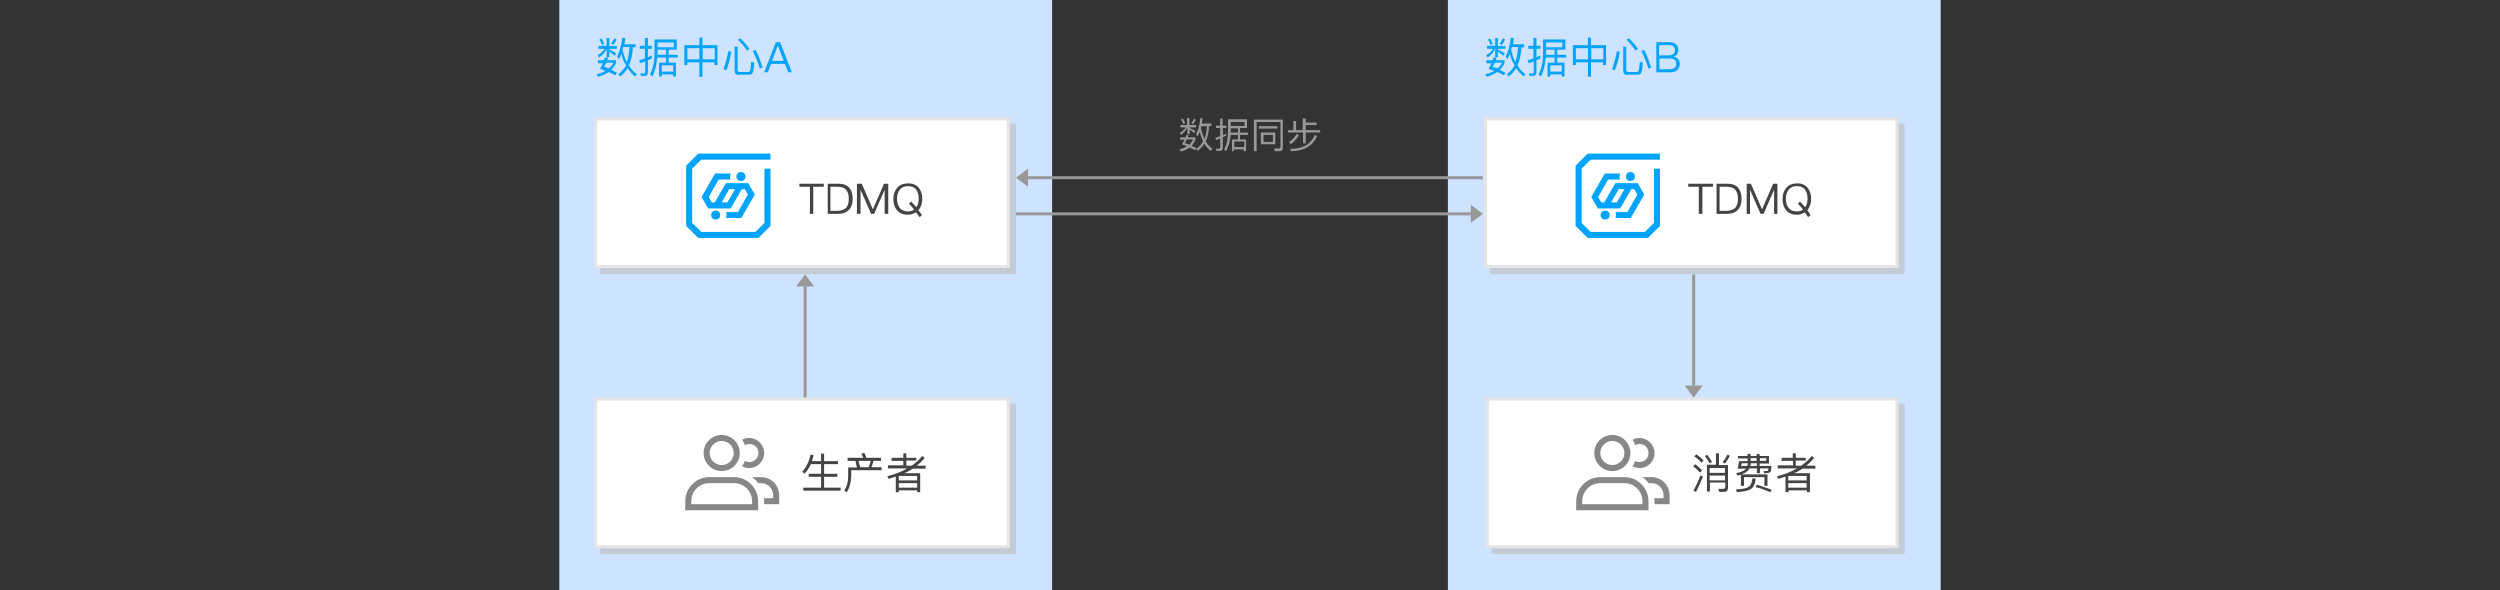 <?xml version="1.0" encoding="utf-8"?>
<!-- Generator: Adobe Illustrator 23.0.3, SVG Export Plug-In . SVG Version: 6.00 Build 0)  -->
<svg version="1.1" id="svgwrapper_svg" xmlns="http://www.w3.org/2000/svg" xmlns:xlink="http://www.w3.org/1999/xlink" x="0px"
	 y="0px" width="830px" height="196px" viewBox="0 0 830 196" style="enable-background:new 0 0 830 196;" xml:space="preserve">
<rect x="0" y="0" width="830" height="196" fill="#333333" stroke="none"/>
<g>
	<g transform="translate(0 0)">
		<g style="enable-background:new    ;">
			<path style="fill:#989898;" d="M394.6,44.9c-0.1,0.2-0.2,0.4-0.2,0.7h2.5v0.7c-0.3,0.8-0.7,1.5-1.3,2.1c0.6,0.3,1.1,0.5,1.7,0.8
				l-0.5,0.7c-0.5-0.3-1.1-0.6-1.8-0.9c-0.8,0.6-1.8,1-3,1.3l-0.4-0.7c1-0.3,1.8-0.6,2.5-1c-0.5-0.2-1.1-0.5-1.7-0.7
				c0.3-0.5,0.6-1,0.8-1.5h-1.4v-0.8h1.8c0.1-0.3,0.2-0.5,0.3-0.8L394.6,44.9z M394.1,41.5v-2.3h0.8v2.3h2.2v0.8h-2.2v0.1
				c0.6,0.3,1.3,0.7,2,1.1l-0.4,0.7c-0.6-0.5-1.1-0.9-1.5-1.2v1.6h-0.8v-2.3c-0.4,0.9-1.1,1.8-2.1,2.5l-0.4-0.7
				c0.9-0.5,1.6-1.1,1.9-1.8h-1.7v-0.8H394.1z M393.5,40.9l-0.6,0.3c-0.3-0.6-0.5-1.1-0.8-1.6l0.7-0.2
				C393,39.9,393.3,40.4,393.5,40.9z M396.1,46.3H394c-0.2,0.4-0.4,0.8-0.6,1.2c0.5,0.2,0.9,0.3,1.4,0.5
				C395.4,47.5,395.8,46.9,396.1,46.3z M397,39.7c-0.2,0.5-0.5,1-0.9,1.5l-0.6-0.3c0.4-0.5,0.7-1,0.9-1.5L397,39.7z M398.3,43.8
				c-0.2,0.6-0.5,1-0.7,1.5l-0.5-0.7c0.7-1.3,1.2-3.2,1.4-5.4l0.8,0.1c-0.1,0.6-0.2,1.2-0.3,1.7h3.2v0.8h-0.8
				c-0.1,2-0.4,3.7-1.1,5.1c0.6,1.1,1.4,1.9,2.2,2.5l-0.5,0.7c-0.8-0.6-1.6-1.4-2.2-2.4c-0.6,1-1.3,1.8-2.2,2.4l-0.4-0.7
				c0.9-0.6,1.7-1.5,2.2-2.5C399,46,398.6,45,398.3,43.8z M398.7,42.5c0.3,1.4,0.7,2.6,1.2,3.6c0.5-1.2,0.7-2.6,0.8-4.2h-1.8
				L398.7,42.5z"/>
			<path style="fill:#989898;" d="M403.9,50.1l-0.2-0.8c0.3,0,0.6,0.1,0.9,0.1c0.3,0,0.5-0.2,0.5-0.5v-2.9c-0.5,0.2-0.9,0.3-1.4,0.5
				l-0.2-0.8c0.6-0.1,1.1-0.3,1.6-0.5v-2.7h-1.4v-0.8h1.4v-2.3h0.8v2.3h1.2v0.8H406v2.4c0.4-0.2,0.8-0.3,1.1-0.5V45
				c-0.4,0.2-0.7,0.4-1.1,0.5V49c0,0.7-0.3,1.1-1,1.1H403.9z M407.1,50.2l-0.7-0.6c0.9-1.6,1.3-3.6,1.3-6.2v-3.8h6.3v2.9h-2.3V44
				h2.6v0.8h-2.6v1.5h2v3.9h-0.8v-0.6h-3.3v0.6H409v-3.9h2v-1.5h-2.4C408.4,46.8,407.9,48.6,407.1,50.2z M408.6,42.6v0.8
				c0,0.2,0,0.4,0,0.6h2.4v-1.4H408.6z M408.6,40.5v1.3h4.6v-1.3H408.6z M413.1,48.8V47h-3.3v1.8H413.1z"/>
			<path style="fill:#989898;" d="M423.2,50.2l-0.2-0.9l1.6,0c0.3,0,0.5-0.2,0.5-0.5v-8.3h-7.9v9.7h-0.9V39.7h9.6V49
				c0,0.8-0.3,1.2-1,1.2H423.2z M424.1,41.9v0.8h-6.2v-0.8H424.1z M423.4,44v3.9h-4.8V44H423.4z M422.6,44.8h-3.1v2.3h3.1V44.8z"/>
			<path style="fill:#989898;" d="M433.5,39.2v1.5h3.6v0.8h-3.6v1.7h4.8V44h-4.8v3.6h-0.9V44h-5v-0.8h1.8v-3h0.9v3h2.2v-3.9H433.5z
				 M431.2,45c-0.7,1.1-1.6,2.1-2.7,2.9l-0.5-0.7c1-0.8,1.9-1.7,2.6-2.8L431.2,45z M437.3,45.2c-1.5,3.3-4.4,5-8.7,5l-0.3-0.8
				c4.2,0,6.9-1.5,8.2-4.6L437.3,45.2z"/>
		</g>
	</g>
	<rect x="185.7" style="fill:#CEE3FF;" width="163.6" height="196"/>
	<g transform="translate(10 10)">
		<g>
			<g style="enable-background:new    ;">
				<path style="fill:#00A4FF;" d="M191.9,9.2c-0.1,0.3-0.2,0.5-0.3,0.8h2.9v0.8c-0.3,0.9-0.8,1.7-1.6,2.4c0.7,0.3,1.3,0.6,1.9,1
					l-0.5,0.8c-0.6-0.4-1.3-0.7-2.2-1.1c-0.9,0.6-2.1,1.2-3.5,1.6l-0.5-0.8c1.1-0.3,2.1-0.7,3-1.1c-0.6-0.3-1.3-0.5-1.9-0.8
					c0.4-0.6,0.7-1.2,1-1.8h-1.7V10h2c0.1-0.3,0.2-0.6,0.3-0.9L191.9,9.2z M191.4,5.2V2.6h0.9v2.7h2.5v0.9h-2.5v0.2
					c0.8,0.4,1.5,0.8,2.3,1.3l-0.5,0.8c-0.7-0.6-1.3-1-1.8-1.3v1.8h-0.9V6.2c-0.5,1.1-1.3,2.1-2.5,2.9l-0.5-0.8
					c1.1-0.6,1.8-1.3,2.3-2.1h-2V5.2H191.4z M190.6,4.6l-0.7,0.3c-0.3-0.7-0.6-1.3-0.9-1.8l0.8-0.3C190.1,3.4,190.3,4,190.6,4.6z
					 M193.7,10.8h-2.4c-0.2,0.5-0.5,0.9-0.8,1.3c0.6,0.2,1.1,0.4,1.6,0.6C192.8,12.2,193.3,11.6,193.7,10.8z M194.7,3.1
					c-0.3,0.6-0.6,1.2-1.1,1.8l-0.7-0.4c0.4-0.6,0.8-1.2,1.1-1.8L194.7,3.1z M196.3,7.9c-0.3,0.6-0.5,1.2-0.8,1.7l-0.6-0.8
					c0.8-1.6,1.4-3.7,1.7-6.3l1,0.2c-0.1,0.7-0.2,1.4-0.3,2h3.7v1h-0.9c-0.1,2.3-0.5,4.3-1.3,6c0.7,1.3,1.6,2.2,2.6,2.9l-0.5,0.8
					c-1-0.7-1.8-1.7-2.5-2.8c-0.7,1.1-1.5,2.1-2.6,2.8l-0.5-0.8c1.1-0.8,1.9-1.7,2.6-2.9C197.1,10.6,196.6,9.3,196.3,7.9z
					 M196.7,6.4c0.3,1.6,0.8,3.1,1.4,4.2c0.5-1.4,0.8-3.1,0.9-5h-2.1L196.7,6.4z"/>
				<path style="fill:#00A4FF;" d="M202.8,15.3l-0.2-1c0.4,0,0.7,0.1,1.1,0.1c0.4,0,0.5-0.2,0.5-0.6v-3.4c-0.6,0.2-1.1,0.4-1.7,0.6
					l-0.3-1c0.6-0.2,1.3-0.4,1.9-0.6V6.2h-1.7v-1h1.7V2.6h1v2.6h1.3v1h-1.3V9c0.4-0.2,0.9-0.4,1.3-0.6v1c-0.4,0.2-0.9,0.4-1.3,0.6
					V14c0,0.8-0.4,1.2-1.2,1.2H202.8z M206.6,15.4l-0.8-0.7c1-1.8,1.5-4.3,1.5-7.2V3.1h7.4v3.4H212v1.7h3v0.9h-3v1.7h2.4v4.6h-0.9
					v-0.7h-3.8v0.7h-0.9v-4.6h2.3V9.1h-2.9C208,11.5,207.5,13.6,206.6,15.4z M208.3,6.5v1c0,0.2,0,0.4,0,0.7h2.8V6.5H208.3z
					 M208.3,4.1v1.6h5.4V4.1H208.3z M213.5,13.8v-2.1h-3.8v2.1H213.5z"/>
				<path style="fill:#00A4FF;" d="M223.2,2.5V5h5v6.6h-1v-0.9h-4v4.8h-1v-4.8h-4v0.9h-1V5h5V2.5H223.2z M222.2,9.7V6h-4v3.7H222.2z
					 M227.3,9.7V6h-4v3.7H227.3z"/>
				<path style="fill:#00A4FF;" d="M232.8,7.2c-0.4,2.4-1,4.5-1.7,6.2l-0.9-0.5c0.7-1.8,1.2-3.7,1.6-5.9L232.8,7.2z M235.4,14.9
					c-1,0-1.5-0.5-1.5-1.4v-8h1v7.8c0,0.4,0.3,0.6,0.8,0.6h2.6c0.3,0,0.6-0.1,0.7-0.4c0.2-0.3,0.3-1.3,0.4-3l1,0.3
					c-0.1,1.9-0.3,3.1-0.6,3.5c-0.3,0.4-0.7,0.5-1.2,0.5H235.4z M238.8,6.2L238,6.8c-0.7-1.1-1.7-2.3-3-3.6l0.8-0.5
					C237.1,4,238.1,5.2,238.8,6.2z M243.2,12.4l-0.9,0.4c-0.7-2.2-1.5-4.2-2.4-5.9l1-0.3C241.8,8.4,242.5,10.3,243.2,12.4z"/>
				<path style="fill:#00A4FF;" d="M249,4l3.9,10h-1.2l-1.1-2.8H246l-1.1,2.8h-1.2l3.9-10H249z M250.2,10.2l-1.9-5h-0.1l-1.9,5
					H250.2z"/>
			</g>
		</g>
	</g>
	<g>
		<g>
			<line style="fill:none;stroke:#989898;stroke-miterlimit:10;" x1="267.3" y1="132" x2="267.3" y2="95.1"/>
		</g>
		<polygon style="fill:#989898;" points="264.3,95.1 267.3,91.1 270.3,95.1 		"/>
	</g>
	<g>
		<g>
			<rect x="199.3" y="41" style="opacity:0.6;fill:#BBBBBB;enable-background:new    ;" width="138" height="50"/>
			<g>
				<rect x="197.8" y="39.5" style="fill:#FFFFFF;" width="137" height="49"/>
				<path style="fill:#E5E5E5;" d="M334.3,40v48h-136V40H334.3 M335.3,39h-138v50h138V39L335.3,39z"/>
			</g>
		</g>
		<g>
			<g transform="translate(20 9)">
				<g style="enable-background:new    ;">
					<path style="fill:#444444;" d="M253.5,52v1H250v9h-1.1v-9h-3.5v-1H253.5z"/>
					<path style="fill:#444444;" d="M258.4,52c1.6,0,2.8,0.4,3.6,1.4c0.7,0.8,1.1,2.1,1.1,3.6c0,1.5-0.4,2.8-1.2,3.6
						c-0.8,0.9-2,1.4-3.6,1.4h-3.5V52H258.4z M255.9,61h2.1c1.3,0,2.3-0.4,2.9-1c0.6-0.7,0.9-1.7,0.9-3c0-1.3-0.3-2.3-0.9-3
						c-0.6-0.7-1.6-1-2.9-1h-2.3V61z"/>
					<path style="fill:#444444;" d="M266.1,52l3.7,8.5h0l3.7-8.5h1.4v10h-1.2v-8h0l-3.5,8h-1l-3.5-8h0v8h-1.2V52H266.1z"/>
					<path style="fill:#444444;" d="M285,53.3c0.8,1,1.2,2.2,1.2,3.7c0,1.5-0.4,2.7-1.2,3.7c0,0-0.1,0.1-0.1,0.1
						c0.4,0.5,0.8,1,1.2,1.6l-0.8,0.7c-0.4-0.6-0.8-1.1-1.2-1.6c-0.8,0.5-1.7,0.8-2.7,0.8c-1.5,0-2.7-0.5-3.6-1.5
						c-0.8-1-1.2-2.2-1.2-3.7c0-1.5,0.4-2.7,1.2-3.7c0.9-1,2-1.5,3.6-1.5C282.9,51.8,284.1,52.3,285,53.3z M278.7,54
						c-0.6,0.8-0.9,1.8-0.9,3c0,1.2,0.3,2.2,0.9,3c0.6,0.8,1.6,1.2,2.7,1.2c0.8,0,1.5-0.2,2.1-0.6c-0.6-0.7-1.1-1.4-1.7-2l0.7-0.7
						c0.6,0.6,1.2,1.3,1.7,1.9c0.6-0.7,0.8-1.7,0.8-2.9c0-1.3-0.3-2.3-0.9-3c-0.6-0.8-1.5-1.1-2.7-1.1S279.4,53.2,278.7,54z"/>
				</g>
			</g>
			<g>
				<polygon style="fill:#00A4FF;" points="255.8,51 231.8,51 227.8,55 227.8,75 231.8,79 251.8,79 255.8,75 255.8,56 253.8,56 
					253.8,74 250.8,77 232.8,77 229.8,74 229.8,56 232.8,53 255.8,53 				"/>
				<ellipse style="fill:#00A4FF;" cx="246" cy="58.6" rx="1.5" ry="1.5"/>
				<ellipse style="fill:#00A4FF;" cx="237.6" cy="71.4" rx="1.5" ry="1.5"/>
				<path style="fill:#00A4FF;" d="M246.1,72.4l4.5-7.8l-2.2-3.8H241l-3.7,6.4h-1l-1-1.8l3.3-5.8h3.9c-0.1-0.3-0.1-0.7-0.1-1
					c0-0.3,0.1-0.7,0.2-1h-5.2l-4.5,7.8l2.2,3.8h7.5l3.7-6.4h1l1,1.8l-3.3,5.8h-4c0.2,0.3,0.2,0.7,0.2,1c0,0.3-0.1,0.7-0.2,1H246.1z
					 M241.5,67.2h-1.9l2.5-4.4h1.9L241.5,67.2z"/>
			</g>
		</g>
	</g>
	<rect x="480.7" style="fill:#CEE3FF;" width="163.6" height="196"/>
	<g transform="translate(10 10)">
		<g>
			<g style="enable-background:new    ;">
				<path style="fill:#00A4FF;" d="M486.9,9.2c-0.1,0.3-0.2,0.5-0.3,0.8h2.9v0.8c-0.3,0.9-0.8,1.7-1.6,2.4c0.7,0.3,1.3,0.6,1.9,1
					l-0.5,0.8c-0.6-0.4-1.3-0.7-2.2-1.1c-0.9,0.6-2.1,1.2-3.5,1.6l-0.5-0.8c1.1-0.3,2.1-0.7,3-1.1c-0.6-0.3-1.3-0.5-1.9-0.8
					c0.4-0.6,0.7-1.2,1-1.8h-1.7V10h2c0.1-0.3,0.2-0.6,0.3-0.9L486.9,9.2z M486.4,5.2V2.6h0.9v2.7h2.5v0.9h-2.5v0.2
					c0.8,0.4,1.5,0.8,2.3,1.3l-0.5,0.8c-0.7-0.6-1.3-1-1.8-1.3v1.8h-0.9V6.2c-0.5,1.1-1.3,2.1-2.5,2.9l-0.5-0.8
					c1.1-0.6,1.8-1.3,2.3-2.1h-2V5.2H486.4z M485.6,4.6l-0.7,0.3c-0.3-0.7-0.6-1.3-0.9-1.8l0.8-0.3C485.1,3.4,485.3,4,485.6,4.6z
					 M488.7,10.8h-2.4c-0.2,0.5-0.5,0.9-0.8,1.3c0.6,0.2,1.1,0.4,1.6,0.6C487.8,12.2,488.3,11.6,488.7,10.8z M489.7,3.1
					c-0.3,0.6-0.6,1.2-1.1,1.8l-0.7-0.4c0.4-0.6,0.8-1.2,1.1-1.8L489.7,3.1z M491.3,7.9c-0.3,0.6-0.5,1.2-0.8,1.7l-0.6-0.8
					c0.8-1.6,1.4-3.7,1.7-6.3l1,0.2c-0.1,0.7-0.2,1.4-0.3,2h3.7v1h-0.9c-0.1,2.3-0.5,4.3-1.3,6c0.7,1.3,1.6,2.2,2.6,2.9l-0.5,0.8
					c-1-0.7-1.8-1.7-2.5-2.8c-0.7,1.1-1.5,2.1-2.6,2.8l-0.5-0.8c1.1-0.8,1.9-1.7,2.6-2.9C492.1,10.6,491.6,9.3,491.3,7.9z
					 M491.7,6.4c0.3,1.6,0.8,3.1,1.4,4.2c0.5-1.4,0.8-3.1,0.9-5h-2.1L491.7,6.4z"/>
				<path style="fill:#00A4FF;" d="M497.8,15.3l-0.2-1c0.4,0,0.7,0.1,1.1,0.1c0.4,0,0.5-0.2,0.5-0.6v-3.4c-0.6,0.2-1.1,0.4-1.7,0.6
					l-0.3-1c0.6-0.2,1.3-0.4,1.9-0.6V6.2h-1.7v-1h1.7V2.6h1v2.6h1.3v1h-1.3V9c0.4-0.2,0.9-0.4,1.3-0.6v1c-0.4,0.2-0.9,0.4-1.3,0.6
					V14c0,0.8-0.4,1.2-1.2,1.2H497.8z M501.6,15.4l-0.8-0.7c1-1.8,1.5-4.3,1.5-7.2V3.1h7.4v3.4H507v1.7h3v0.9h-3v1.7h2.4v4.6h-0.9
					v-0.7h-3.8v0.7h-0.9v-4.6h2.3V9.1h-2.9C503,11.5,502.5,13.6,501.6,15.4z M503.3,6.5v1c0,0.2,0,0.4,0,0.7h2.8V6.5H503.3z
					 M503.3,4.1v1.6h5.4V4.1H503.3z M508.5,13.8v-2.1h-3.8v2.1H508.5z"/>
				<path style="fill:#00A4FF;" d="M518.2,2.5V5h5v6.6h-1v-0.9h-4v4.8h-1v-4.8h-4v0.9h-1V5h5V2.5H518.2z M517.2,9.7V6h-4v3.7H517.2z
					 M522.3,9.7V6h-4v3.7H522.3z"/>
				<path style="fill:#00A4FF;" d="M527.8,7.2c-0.4,2.4-1,4.5-1.7,6.2l-0.9-0.5c0.7-1.8,1.2-3.7,1.6-5.9L527.8,7.2z M530.4,14.9
					c-1,0-1.5-0.5-1.5-1.4v-8h1v7.8c0,0.4,0.3,0.6,0.8,0.6h2.6c0.3,0,0.6-0.1,0.7-0.4c0.2-0.3,0.3-1.3,0.4-3l1,0.3
					c-0.1,1.9-0.3,3.1-0.6,3.5c-0.3,0.4-0.7,0.5-1.2,0.5H530.4z M533.8,6.2L533,6.8c-0.7-1.1-1.7-2.3-3-3.6l0.8-0.5
					C532.1,4,533.1,5.2,533.8,6.2z M538.2,12.4l-0.9,0.4c-0.7-2.2-1.5-4.2-2.4-5.9l1-0.3C536.8,8.4,537.5,10.3,538.2,12.4z"/>
				<path style="fill:#00A4FF;" d="M544.2,4c0.9,0,1.7,0.2,2.2,0.7c0.5,0.4,0.8,1.1,0.8,1.8c0,0.6-0.2,1.1-0.4,1.5
					c-0.3,0.4-0.7,0.6-1.2,0.8c0.7,0.1,1.2,0.4,1.5,0.8c0.4,0.4,0.6,1,0.6,1.6c0,1-0.4,1.7-1,2.2c-0.6,0.4-1.4,0.6-2.4,0.6h-4.4V4
					H544.2z M540.9,8.4h3c0.7,0,1.2-0.2,1.6-0.4c0.4-0.3,0.6-0.7,0.6-1.3c0-0.6-0.2-1-0.5-1.3S544.6,5,543.9,5h-3.1V8.4z M540.9,13
					h3.2c0.7,0,1.2-0.1,1.7-0.4c0.5-0.3,0.7-0.8,0.7-1.4s-0.2-1.1-0.6-1.4c-0.4-0.3-1-0.4-1.8-0.4h-3.2V13z"/>
			</g>
		</g>
	</g>
	<g>
		<g>
			<line style="fill:none;stroke:#989898;stroke-miterlimit:10;" x1="562.3" y1="91.1" x2="562.3" y2="128"/>
		</g>
		<polygon style="fill:#989898;" points="559.3,128 562.3,132 565.3,128 		"/>
	</g>
	<g>
		<rect x="495.3" y="134" style="opacity:0.6;fill:#BBBBBB;enable-background:new    ;" width="137" height="50"/>
		<g>
			<rect x="493.8" y="132.5" style="fill:#FFFFFF;" width="136" height="49"/>
			<path style="fill:#E5E5E5;" d="M629.3,133v48h-135v-48H629.3 M630.3,132h-137v50h137V132L630.3,132z"/>
		</g>
		<g>
			<g transform="translate(20 9)">
				<g style="enable-background:new    ;">
					<path style="fill:#444444;" d="M545.1,147.2l-0.7,0.7c-0.6-0.7-1.3-1.4-2.3-2.1l0.7-0.7C543.7,145.8,544.5,146.5,545.1,147.2z
						 M545.4,149.2c-0.7,1.8-1.5,3.5-2.3,5.1l-0.9-0.4c0.9-1.6,1.7-3.3,2.3-5L545.4,149.2z M545.6,143.9l-0.7,0.7
						c-0.6-0.7-1.4-1.4-2.4-2.1l0.7-0.7C544.1,142.5,545,143.2,545.6,143.9z M548.4,144.4l-0.8,0.4c-0.5-0.9-1-1.7-1.6-2.4l0.8-0.4
						C547.4,142.7,547.9,143.5,548.4,144.4z M550.7,141.6v3.8h3v7.5c0,0.9-0.4,1.4-1.3,1.4h-1.6l-0.3-1l1.6,0c0.4,0,0.7-0.2,0.7-0.7
						v-1.4h-5.1v3h-1v-8.9h3v-3.8H550.7z M552.7,146.4h-5.1v1.6h5.1V146.4z M547.6,150.5h5.1v-1.6h-5.1V150.5z M554.3,142.3
						c-0.4,0.9-1,1.8-1.6,2.6l-0.8-0.4c0.7-0.9,1.2-1.7,1.6-2.6L554.3,142.3z"/>
					<path style="fill:#444444;" d="M562.9,149.9c-0.2,1.6-0.6,2.7-1.3,3.2c-0.7,0.7-2.3,1.1-4.9,1.3l-0.4-0.9
						c2.2-0.1,3.7-0.4,4.4-1c0.6-0.5,1-1.5,1.1-2.7L562.9,149.9z M564.3,145.7h3.8c0,1-0.1,1.7-0.3,1.9c-0.2,0.3-0.7,0.5-1.5,0.5
						c-0.2,0-0.4,0-0.6,0l-0.2-0.7c0.3,0,0.5,0,0.7,0c0.4,0,0.7-0.1,0.8-0.2c0.1-0.1,0.1-0.4,0.1-0.7h-2.8v1.6h-1v-1.6h-2.5
						c-0.2,0.3-0.4,0.7-0.7,0.9c-0.4,0.4-1.1,0.8-1.9,1.1h8.6v3.8h-1v-2.9H559v2.9h-1v-3.7c-0.4,0.1-0.7,0.2-1.1,0.3l-0.5-0.8
						c1.4-0.3,2.4-0.7,3-1.2c0.1-0.1,0.2-0.2,0.3-0.3h-2.8l0.5-2.5h2.8v-0.9h-3.2v-0.8h3.2v-0.7h1v0.7h2v-0.7h1v0.7h3.1v2.5h-3.1
						V145.7z M558,145.7h2.1c0.1-0.3,0.1-0.6,0.2-0.9h-2L558,145.7z M561.1,145.7h2.2v-0.9h-2C561.2,145.1,561.2,145.4,561.1,145.7z
						 M561.2,144h2v-0.9h-2V144z M568.2,153.6l-0.5,0.8c-1.6-0.7-3.2-1.3-4.9-1.7l0.5-0.8C565,152.5,566.7,153,568.2,153.6z
						 M564.3,144h2.1v-0.9h-2.1V144z"/>
					<path style="fill:#444444;" d="M575.2,143v-1.5h1v1.5h3.3v0.9h-3.3v1.7h1.8c1.3-0.9,2.5-2,3.5-3.2l0.8,0.6
						c-0.8,1-1.7,1.9-2.6,2.6h3v1h-4.3c-0.2,0.1-0.4,0.3-0.6,0.4c-0.6,0.4-1.4,0.8-2.2,1.1h5.3v6.3h-1v-0.6h-6.1v0.6h-1v-5.2
						c-0.8,0.3-1.5,0.5-2.4,0.8l-0.4-0.9c2.4-0.6,4.6-1.4,6.6-2.6h-6.4v-1h5.1V144h-3.8V143H575.2z M579.8,149h-6.1v1.5h6.1V149z
						 M573.7,152.9h6.1v-1.5h-6.1V152.9z"/>
				</g>
			</g>
			<g>
				<rect x="523.3" y="141.4" style="opacity:0.15;fill:#FFFFFF;" width="32" height="32"/>
				<g>
					<path style="fill:#878787;" d="M535.3,146.4c2.2,0,4,1.8,4,4s-1.8,4-4,4s-4-1.8-4-4S533.1,146.4,535.3,146.4 M535.3,144.4
						c-3.3,0-6,2.7-6,6s2.7,6,6,6c3.3,0,6-2.7,6-6S538.6,144.4,535.3,144.4L535.3,144.4z"/>
				</g>
				<g>
					<path style="fill:#878787;" d="M539.3,160.4c3.3,0,6,2.7,6,6v1h-20v-1c0-3.3,2.7-6,6-6H539.3 M539.3,158.4h-8c-4.4,0-8,3.6-8,8
						v3h24v-3C547.3,162,543.7,158.4,539.3,158.4L539.3,158.4z"/>
				</g>
				<path style="fill:#878787;" d="M548.3,158.4h-3c0.8,0.6,1.4,1.2,2,2h1c2.2,0,4,1.8,4,4v1h-3.1c0,0.3,0.1,0.7,0.1,1v1h5v-3
					C554.3,161.1,551.6,158.4,548.3,158.4z"/>
				<path style="fill:#878787;" d="M544.3,145.4c-0.8,0-1.6,0.2-2.3,0.6c0.4,0.6,0.7,1.2,0.9,1.8c0.4-0.2,0.9-0.4,1.4-0.4
					c1.7,0,3,1.3,3,3s-1.3,3-3,3c-0.5,0-1-0.1-1.4-0.4c-0.2,0.6-0.5,1.2-0.9,1.8c0.7,0.4,1.5,0.6,2.3,0.6c2.8,0,5-2.2,5-5
					S547,145.4,544.3,145.4z"/>
			</g>
		</g>
	</g>
	<g>
		<rect x="199.3" y="134" style="opacity:0.6;fill:#BBBBBB;enable-background:new    ;" width="138" height="50"/>
		<g>
			<rect x="197.8" y="132.5" style="fill:#FFFFFF;" width="137" height="49"/>
			<path style="fill:#E5E5E5;" d="M334.3,133v48h-136v-48H334.3 M335.3,132h-138v50h138V132L335.3,132z"/>
		</g>
		<g>
			<g transform="translate(20 9)">
				<g style="enable-background:new    ;">
					<path style="fill:#444444;" d="M247,148.3l-0.6-0.8c1.3-1.4,2.2-3.2,2.7-5.6l1,0.2c-0.2,0.7-0.3,1.4-0.5,2h3v-2.5h1v2.5h4.6v1
						h-4.6v3.2h4.4v1h-4.4v3.6h5.5v1h-12.4v-1h5.9v-3.6h-4.1v-1h4.1v-3.2h-3.4C248.6,146.4,247.9,147.5,247,148.3z"/>
					<path style="fill:#444444;" d="M267.6,143h4.9v1h-2.5c-0.2,0.7-0.4,1.5-0.7,2.1h3.4v1h-10.1v2.1c-0.1,2.2-0.6,3.9-1.5,5.3
						l-0.8-0.7c0.8-1.1,1.3-2.6,1.3-4.6v-3h2.9L264,144h-2.6v-1h5.2c-0.2-0.5-0.4-1-0.7-1.4l1.1-0.2
						C267.2,141.8,267.4,142.4,267.6,143z M268.4,146.1c0.3-0.7,0.5-1.4,0.7-2.1H265l0.6,2.1H268.4z"/>
					<path style="fill:#444444;" d="M279.9,143v-1.5h1v1.5h3.3v0.9h-3.3v1.7h1.8c1.3-0.9,2.5-2,3.5-3.2l0.8,0.6
						c-0.8,1-1.7,1.9-2.7,2.6h3v1H283c-0.2,0.1-0.4,0.3-0.6,0.4c-0.6,0.4-1.4,0.8-2.2,1.1h5.3v6.3h-1v-0.6h-6.1v0.6h-1v-5.2
						c-0.8,0.3-1.6,0.5-2.4,0.8l-0.4-0.9c2.4-0.6,4.6-1.4,6.6-2.6h-6.4v-1h5.1V144H276V143H279.9z M284.5,149h-6.1v1.5h6.1V149z
						 M278.4,152.9h6.1v-1.5h-6.1V152.9z"/>
				</g>
			</g>
			<g>
				<rect x="227.5" y="141.4" style="opacity:0.15;fill:#FFFFFF;" width="32.2" height="32"/>
				<g>
					<path style="fill:#878787;" d="M239.6,146.4c2.2,0,4,1.8,4,4s-1.8,4-4,4c-2.2,0-4-1.8-4-4S237.4,146.4,239.6,146.4
						 M239.6,144.4c-3.3,0-6,2.7-6,6s2.7,6,6,6c3.3,0,6-2.7,6-6S242.9,144.4,239.6,144.4L239.6,144.4z"/>
				</g>
				<g>
					<path style="fill:#878787;" d="M243.7,160.4c3.3,0,6,2.7,6,6v1h-20.2v-1c0-3.3,2.7-6,6-6H243.7 M243.7,158.4h-8.2
						c-4.4,0-8,3.6-8,8v3h24.2v-3C251.7,162,248.1,158.4,243.7,158.4L243.7,158.4z"/>
				</g>
				<path style="fill:#878787;" d="M252.7,158.4h-3c0.8,0.6,1.4,1.2,2,2h1c2.2,0,4,1.8,4,4v1h-3.1c0,0.3,0.1,0.7,0.1,1v1h5v-3
					C258.7,161.1,256,158.4,252.7,158.4z"/>
				<path style="fill:#878787;" d="M248.7,145.4c-0.9,0-1.6,0.2-2.3,0.6c0.4,0.6,0.7,1.2,0.9,1.8c0.4-0.2,0.9-0.4,1.5-0.4
					c1.7,0,3,1.3,3,3s-1.4,3-3,3c-0.5,0-1-0.1-1.5-0.4c-0.2,0.6-0.5,1.2-0.9,1.8c0.7,0.4,1.5,0.6,2.3,0.6c2.8,0,5-2.2,5-5
					S251.4,145.4,248.7,145.4z"/>
			</g>
		</g>
	</g>
	<g>
		<g>
			<rect x="494.7" y="41" style="opacity:0.6;fill:#BBBBBB;enable-background:new    ;" width="137.6" height="50"/>
			<g>
				<rect x="493.2" y="39.5" style="fill:#FFFFFF;" width="136.6" height="49"/>
				<path style="fill:#E5E5E5;" d="M629.3,40v48H493.7V40H629.3 M630.3,39H492.7v50h137.6V39L630.3,39z"/>
			</g>
		</g>
		<g>
			<g transform="translate(20 9)">
				<g style="enable-background:new    ;">
					<path style="fill:#444444;" d="M548.7,52v1h-3.5v9H544v-9h-3.5v-1H548.7z"/>
					<path style="fill:#444444;" d="M553.5,52c1.6,0,2.8,0.4,3.6,1.4c0.7,0.8,1.1,2.1,1.1,3.6c0,1.5-0.4,2.8-1.2,3.6
						c-0.8,0.9-2,1.4-3.6,1.4h-3.5V52H553.5z M551.1,61h2.1c1.3,0,2.3-0.4,2.9-1c0.6-0.7,0.9-1.7,0.9-3c0-1.3-0.3-2.3-0.9-3
						c-0.6-0.7-1.6-1-2.9-1h-2.3V61z"/>
					<path style="fill:#444444;" d="M561.3,52l3.7,8.5h0l3.7-8.5h1.4v10H569v-8h0l-3.5,8h-1l-3.5-8h0v8h-1.1V52H561.3z"/>
					<path style="fill:#444444;" d="M580.1,53.3c0.8,1,1.2,2.2,1.2,3.7c0,1.5-0.4,2.7-1.2,3.7c0,0-0.1,0.1-0.1,0.1
						c0.4,0.5,0.8,1,1.1,1.6l-0.8,0.7c-0.4-0.6-0.8-1.1-1.1-1.6c-0.8,0.5-1.7,0.8-2.7,0.8c-1.5,0-2.7-0.5-3.5-1.5
						c-0.8-1-1.2-2.2-1.2-3.7c0-1.5,0.4-2.7,1.2-3.7c0.9-1,2-1.5,3.6-1.5C578,51.8,579.2,52.3,580.1,53.3z M573.8,54
						c-0.6,0.8-0.9,1.8-0.9,3c0,1.2,0.3,2.2,0.9,3c0.6,0.8,1.6,1.2,2.7,1.2c0.8,0,1.5-0.2,2.1-0.6c-0.6-0.7-1.1-1.4-1.7-2l0.7-0.7
						c0.6,0.6,1.1,1.3,1.7,1.9c0.6-0.7,0.8-1.7,0.8-2.9c0-1.3-0.3-2.3-0.9-3c-0.6-0.8-1.5-1.1-2.7-1.1S574.5,53.2,573.8,54z"/>
				</g>
			</g>
			<g>
				<polygon style="fill:#00A4FF;" points="551.1,51 527.1,51 523.1,55 523.1,75 527.1,79 547.1,79 551.1,75 551.1,56 549.1,56 
					549.1,74 546.1,77 528.1,77 525.1,74 525.1,56 528.1,53 551.1,53 				"/>
				<circle style="fill:#00A4FF;" cx="541.3" cy="58.6" r="1.5"/>
				<circle style="fill:#00A4FF;" cx="532.9" cy="71.4" r="1.5"/>
				<path style="fill:#00A4FF;" d="M541.4,72.4l4.5-7.8l-2.2-3.8h-7.4l-3.7,6.4h-1l-1-1.8l3.3-5.8h3.9c-0.1-0.3-0.1-0.7-0.1-1
					c0-0.3,0.1-0.7,0.2-1h-5.1l-4.5,7.8l2.2,3.8h7.4l3.7-6.4h1l1,1.8l-3.3,5.8h-4c0.2,0.3,0.2,0.7,0.2,1c0,0.3-0.1,0.7-0.2,1H541.4z
					 M536.8,67.2h-1.9l2.5-4.4h1.9L536.8,67.2z"/>
			</g>
		</g>
	</g>
	<g>
		<g>
			<g>
				<line style="fill:none;stroke:#989898;stroke-miterlimit:10;" x1="339.3" y1="59" x2="492.3" y2="59"/>
			</g>
			<polygon style="fill:#989898;" points="341.3,56 337.3,59 341.3,62 			"/>
		</g>
		<g>
			<g>
				<line style="fill:none;stroke:#989898;stroke-miterlimit:10;" x1="490.3" y1="71" x2="337.3" y2="71"/>
			</g>
			<polygon style="fill:#989898;" points="488.3,68 492.3,71 488.3,74 			"/>
		</g>
	</g>
</g>
</svg>
